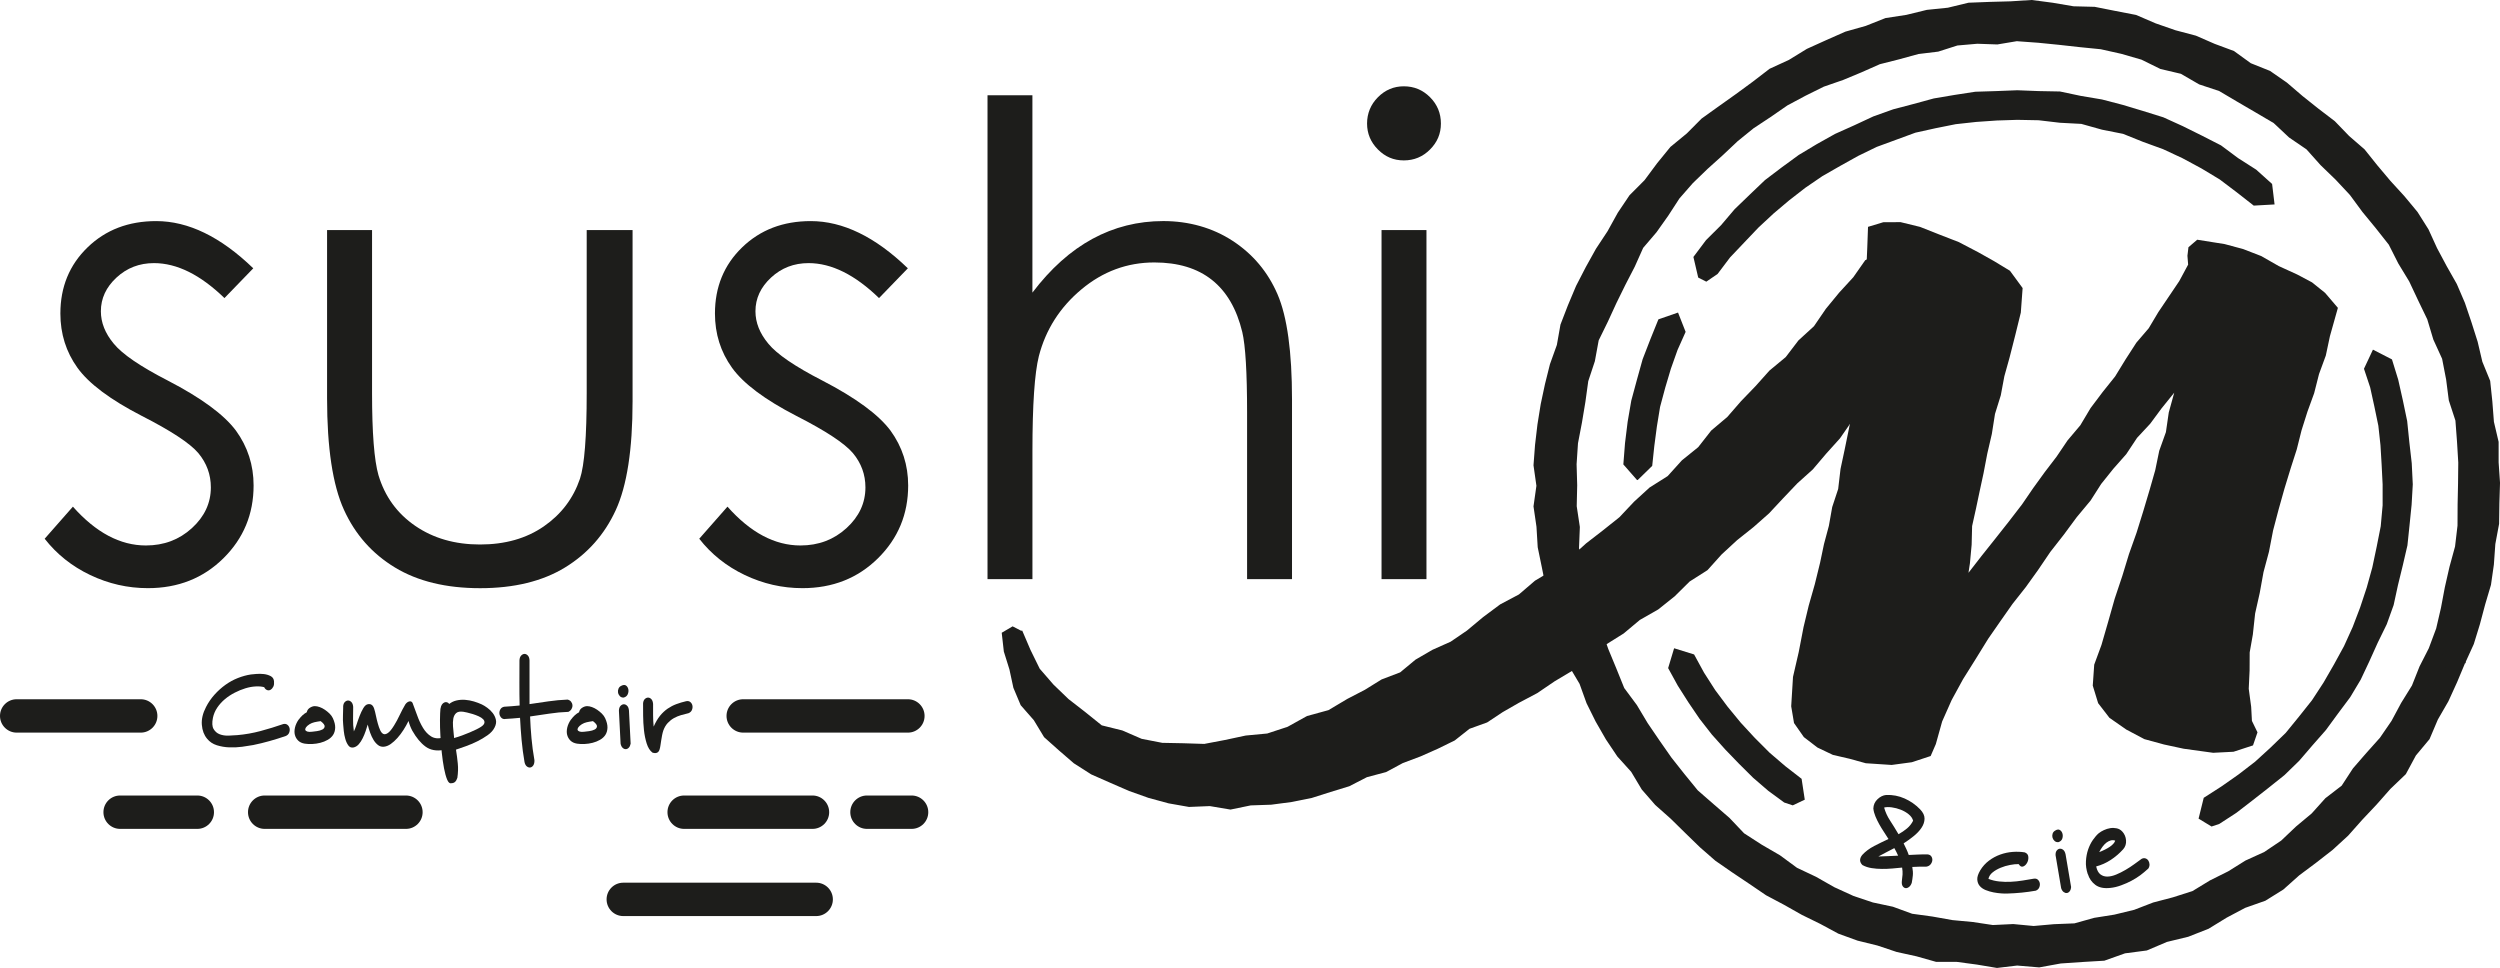 <?xml version="1.0" encoding="UTF-8"?>
<svg xmlns="http://www.w3.org/2000/svg" id="Calque_1" data-name="Calque 1" viewBox="0 0 790.82 306.2">
  <defs>
    <style> .cls-1 { fill: #1d1d1b; stroke-width: 0px; } </style>
  </defs>
  <path class="cls-1" d="M638.15,305.42l-6.45.77-6.38-1.07-6.36-.85h-6.5s-6.22-1.76-6.22-1.76l-6.28-1.38-6.1-2.04-6.26-1.54-6.06-2.2-5.73-3.09-5.81-2.85-5.63-3.18-5.71-3.03-5.35-3.64-5.37-3.6-5.33-3.69-4.88-4.26-4.64-4.51-4.61-4.53-4.87-4.32-4.27-4.9-3.35-5.6-4.37-4.84-3.62-5.4-3.24-5.64-2.89-5.82-2.21-6.13-3.34-5.62-1.94-6.2-2.53-6-1.79-6.25-1.06-6.42-1.27-6.36-1.31-6.36-.39-6.49-.94-6.44.92-6.51-.92-6.49.49-6.48.76-6.45,1.03-6.41,1.35-6.34,1.57-6.29,2.19-6.1,1.14-6.44,2.34-6.06,2.59-6.16,3.06-5.93,3.24-5.83,3.67-5.56,3.23-5.84,3.72-5.54,4.74-4.75,3.97-5.35,4.22-5.18,5.17-4.25,4.71-4.73,5.42-3.88,5.41-3.85,5.36-3.93,5.31-4.08,6.08-2.79,5.7-3.5,6.08-2.75,6.11-2.7,6.44-1.82,6.23-2.47,6.63-1.02,6.47-1.58,6.64-.68,6.52-1.58,6.67-.26,6.66-.18,6.68-.43,6.64.88,6.57,1.12,6.7.17,6.55,1.3,6.56,1.27,6.18,2.66,6.27,2.18,6.46,1.71,5.94,2.59,6.11,2.27,5.31,3.85,6.09,2.44,5.35,3.71,4.94,4.24,5.06,4.03,5.15,3.93,4.5,4.66,4.9,4.25,4.05,5.06,4.16,4.94,4.38,4.79,4.16,5.01,3.47,5.5,2.71,5.93,3.05,5.71,3.2,5.65,2.56,5.96,2.08,6.15,1.96,6.17,1.48,6.3,2.48,6.07.68,6.48.5,6.46,1.49,6.35v6.49s.44,6.47.44,6.47l-.2,6.48-.09,6.49-1.19,6.39-.46,6.48-.92,6.44-1.85,6.24-1.67,6.27-1.91,6.21-2.54,5.58-6.11-2.24,5.74,3.04-2.37,5.67-2.76,6.06-3.33,5.77-2.63,6.19-4.31,5.16-3.19,5.92-4.87,4.66-4.4,4.98-4.55,4.83-4.42,4.98-4.91,4.5-5.25,4.09-5.33,3.98-5.02,4.48-5.68,3.54-6.38,2.25-5.87,3.11-5.72,3.51-6.43,2.53-6.73,1.63-6.38,2.71-6.88.9-6.55,2.33-6.92.41-6.87.47-6.82,1.24-6.9-.58ZM638.09,13.01l-6.28,1.05-6.33-.22-6.3.55-6.07,1.94-6.27.76-6.08,1.67-6.12,1.55-5.78,2.56-5.81,2.42-6.12,2.12-5.79,2.87-5.71,3.05-5.33,3.68-5.4,3.57-5.03,4.08-4.71,4.44-4.8,4.32-4.65,4.49-4.26,4.87-3.53,5.44-3.72,5.25-4.22,4.94-2.65,5.93-2.95,5.71-2.84,5.77-2.69,5.85-2.94,6-1.21,6.59-2.09,6.31-.91,6.59-1.09,6.53-1.25,6.53-.44,6.63.19,6.64-.15,6.64.99,6.57-.27,6.73,2.14,6.37,1.33,6.49,1.65,6.42,1.95,6.34,2.2,6.26,2.54,6.14,2.5,6.19,4,5.39,3.4,5.69,3.73,5.48,3.8,5.44,4.12,5.21,4.21,5.16,5.02,4.38,5.02,4.34,4.61,4.86,5.61,3.62,5.75,3.34,5.37,3.95,6.02,2.85,5.79,3.29,6.06,2.77,6.14,2.06,6.34,1.35,6.08,2.22,6.41.88,6.34,1.13,6.41.6,6.38.96,6.45-.31,6.45.61,6.43-.57,6.47-.26,6.26-1.75,6.36-1.01,6.27-1.52,6.02-2.32,6.25-1.64,6.17-1.97,5.55-3.38,5.76-2.87,5.46-3.41,5.93-2.7,5.37-3.61,4.71-4.47,4.95-4.13,4.32-4.81,5.16-3.97,3.56-5.46,4.22-4.86,4.32-4.83,3.66-5.33,3.06-5.7,3.41-5.5,2.39-6.02,2.94-5.77,2.33-6.25,1.51-6.5,1.23-6.53,1.47-6.46,1.76-6.44.78-6.61.03-6.66.14-6.63.07-6.64-.4-6.64-.5-6.65-2.09-6.38-.85-6.61-1.27-6.56-2.78-6.09-1.91-6.38-2.89-5.99-2.83-6.01-3.45-5.68-3.01-5.95-4.13-5.23-4.21-5.12-3.94-5.35-4.53-4.85-4.77-4.61-4.45-4.98-5.51-3.76-4.88-4.57-5.75-3.38-5.74-3.35-5.73-3.39-6.35-2.11-5.78-3.35-6.48-1.53-6-2.95-6.38-1.84-6.48-1.45-6.61-.66-6.58-.73-6.59-.66-6.62-.48Z"></path>
  <path class="cls-1" d="M287.19,231.75h-52.09c-2.91,0-5.28-2.36-5.28-5.28s2.36-5.28,5.28-5.28h52.09c2.91,0,5.28,2.36,5.28,5.28s-2.36,5.28-5.28,5.28Z"></path>
  <path class="cls-1" d="M288.36,262.2h-14.11c-2.91,0-5.28-2.36-5.28-5.28s2.36-5.28,5.28-5.28h14.11c2.91,0,5.28,2.36,5.28,5.28s-2.36,5.28-5.28,5.28Z"></path>
  <path class="cls-1" d="M257.01,262.2h-40.59c-2.91,0-5.28-2.36-5.28-5.28s2.36-5.28,5.28-5.28h40.59c2.91,0,5.28,2.36,5.28,5.28s-2.36,5.28-5.28,5.28Z"></path>
  <path class="cls-1" d="M44.5,231.75H5.28c-2.91,0-5.28-2.36-5.28-5.28s2.36-5.28,5.28-5.28h39.23c2.91,0,5.28,2.36,5.28,5.28s-2.36,5.28-5.28,5.28Z"></path>
  <path class="cls-1" d="M128.41,262.2h-44.68c-2.91,0-5.28-2.36-5.28-5.28s2.36-5.28,5.28-5.28h44.68c2.91,0,5.28,2.36,5.28,5.28s-2.36,5.28-5.28,5.28Z"></path>
  <path class="cls-1" d="M62.41,262.2h-24.41c-2.91,0-5.28-2.36-5.28-5.28s2.36-5.28,5.28-5.28h24.41c2.91,0,5.28,2.36,5.28,5.28s-2.36,5.28-5.28,5.28Z"></path>
  <path class="cls-1" d="M258.18,289.78h-61.02c-2.91,0-5.28-2.36-5.28-5.28s2.36-5.28,5.28-5.28h61.02c2.91,0,5.28,2.36,5.28,5.28s-2.36,5.28-5.28,5.28Z"></path>
  <path class="cls-1" d="M590.91,71.76l4.82-1.46,5.47-.03,6.15,1.5,5.89,2.33,6.41,2.49,6.1,3.19,5.07,2.85,4.98,3.02,4.01,5.47-.57,7.76-1.75,7.11-1.81,7.11-1.65,5.92-1.13,6.04-1.83,5.88-1,6.34-1.44,6.22-1.2,6.27-1.2,5.55-1.17,5.55-1.23,5.54-.15,5.92-.54,5.83-.46,3.03,4.16-5.36,4.3-5.4,4.28-5.42,4.21-5.47,3.51-5.13,3.64-5.03,3.77-4.93,3.48-5.15,4.02-4.76,3.25-5.45,3.8-5.05,3.96-4.95,3.31-5.4,3.43-5.31,3.89-4.54,3.04-5.1,3.32-4.92,3.31-4.91,2.8-5.2-.22-2.8.32-2.7,2.77-2.38,8.68,1.38,5.87,1.58,5.68,2.2,5.58,3.18,5.82,2.66,4.69,2.49,4.13,3.32,4.05,4.74-2.52,8.97-1.3,6.12-2.15,5.86-1.54,6.06-2.12,5.83-1.87,5.91-1.51,6.02-1.9,5.91-2,6.54-1.85,6.59-1.74,6.62-1.3,6.72-1.73,6.45-1.19,6.57-1.46,6.52-.72,6.64-1,5.67-.03,5.76-.27,5.73.77,5.71.24,4.46,1.76,3.62-1.42,4.13-6.16,2.01-6.44.33-9.35-1.29-6.22-1.34-6.19-1.69-5.74-3.04-5.32-3.71-3.57-4.63-1.7-5.55.46-6.63,2.3-6.25,2.11-7.3,2.07-7.31,2.41-7.21,2.1-6.89,2.41-6.79,2.14-6.88,2.06-6.91,1.71-6,1.26-6.12,2.11-5.9.9-6.2,1.73-6.27-3.99,4.94-3.61,4.88-4.15,4.46-3.42,5.16-4.09,4.63-3.86,4.82-3.33,5.22-4.41,5.3-4.09,5.54-4.25,5.43-3.87,5.71-3.92,5.46-4.17,5.28-3.86,5.5-3.83,5.52-3.96,6.41-3.99,6.37-3.6,6.59-3.01,6.78-2,7.16-1.64,3.78-5.95,1.96-6.38.86-8.18-.54-5.18-1.43-5.23-1.21-4.89-2.33-4.3-3.3-3.11-4.45-.89-5.29.57-9.31,1.81-7.85,1.53-7.92,1.64-6.81,1.92-6.74,1.67-6.81,1.23-5.87,1.55-5.79,1.05-5.92,1.89-5.73.74-6.32,1.32-6.19,1.27-6.21,1.22-6.22,1.16-6.14,1.03-6.17,1.14-6.15.25-6.25.25-6.65.2-6.66.33-6.66.29-6.67.24-6.67Z"></path>
  <g>
    <path class="cls-1" d="M80.14,84.85l-9.14,9.44c-7.6-7.37-15.03-11.06-22.29-11.06-4.62,0-8.57,1.52-11.86,4.57-3.29,3.05-4.94,6.6-4.94,10.66,0,3.59,1.36,7,4.07,10.25,2.71,3.32,8.41,7.21,17.09,11.67,10.58,5.48,17.77,10.76,21.56,15.83,3.73,5.14,5.59,10.93,5.59,17.36,0,9.07-3.19,16.75-9.56,23.04-6.37,6.29-14.33,9.44-23.89,9.44-6.37,0-12.45-1.39-18.25-4.16-5.8-2.77-10.59-6.6-14.39-11.47l8.93-10.15c7.26,8.19,14.96,12.28,23.09,12.28,5.7,0,10.55-1.83,14.55-5.48,4-3.65,6-7.95,6-12.89,0-4.06-1.32-7.68-3.97-10.86-2.65-3.11-8.61-7.04-17.9-11.77-9.97-5.14-16.75-10.22-20.34-15.23-3.59-5.01-5.39-10.72-5.39-17.15,0-8.39,2.86-15.36,8.59-20.91,5.73-5.55,12.96-8.32,21.71-8.32,10.17,0,20.4,4.97,30.7,14.92Z"></path>
    <path class="cls-1" d="M103.48,72.77h14.21v51.56c0,12.59.68,21.25,2.03,25.98,2.03,6.77,5.91,12.11,11.64,16.04,5.73,3.93,12.55,5.89,20.48,5.89s14.65-1.91,20.18-5.73c5.52-3.82,9.33-8.85,11.44-15.07,1.42-4.26,2.13-13.3,2.13-27.1v-51.56h14.51v54.2c0,15.23-1.78,26.7-5.33,34.41-3.55,7.71-8.9,13.75-16.04,18.12-7.14,4.36-16.09,6.55-26.85,6.55s-19.74-2.18-26.95-6.55c-7.21-4.37-12.59-10.45-16.14-18.27-3.55-7.82-5.33-19.57-5.33-35.27v-53.19Z"></path>
    <path class="cls-1" d="M287.2,84.85l-9.14,9.44c-7.6-7.37-15.03-11.06-22.29-11.06-4.62,0-8.57,1.52-11.86,4.57-3.29,3.05-4.94,6.6-4.94,10.66,0,3.59,1.36,7,4.07,10.25,2.71,3.32,8.41,7.21,17.09,11.67,10.58,5.48,17.77,10.76,21.56,15.83,3.73,5.14,5.59,10.93,5.59,17.36,0,9.07-3.19,16.75-9.56,23.04-6.37,6.29-14.33,9.44-23.89,9.44-6.37,0-12.45-1.39-18.25-4.16-5.8-2.77-10.59-6.6-14.39-11.47l8.93-10.15c7.26,8.19,14.96,12.28,23.09,12.28,5.7,0,10.55-1.83,14.55-5.48,4-3.65,6-7.95,6-12.89,0-4.06-1.32-7.68-3.97-10.86-2.65-3.11-8.61-7.04-17.9-11.77-9.97-5.14-16.75-10.22-20.34-15.23-3.59-5.01-5.39-10.72-5.39-17.15,0-8.39,2.86-15.36,8.59-20.91,5.73-5.55,12.96-8.32,21.71-8.32,10.17,0,20.4,4.97,30.7,14.92Z"></path>
    <path class="cls-1" d="M312.37,30.14h14.21v62.42c5.75-7.58,12.08-13.25,18.98-17s14.38-5.63,22.43-5.63,15.58,2.1,21.98,6.29c6.4,4.2,11.11,9.83,14.16,16.9,3.04,7.07,4.57,18.15,4.57,33.24v56.84h-14.21v-52.68c0-12.72-.51-21.21-1.52-25.48-1.76-7.31-4.96-12.81-9.59-16.49-4.64-3.69-10.71-5.53-18.22-5.53-8.59,0-16.29,2.84-23.09,8.53-6.8,5.68-11.28,12.72-13.45,21.11-1.35,5.41-2.03,15.43-2.03,30.04v40.5h-14.21V30.14Z"></path>
    <path class="cls-1" d="M444.07,27.3c3.23,0,6,1.15,8.29,3.45,2.29,2.3,3.44,5.08,3.44,8.32s-1.15,5.92-3.44,8.22c-2.29,2.3-5.05,3.45-8.29,3.45s-5.9-1.15-8.19-3.45c-2.29-2.3-3.44-5.04-3.44-8.22s1.15-6.02,3.44-8.32c2.29-2.3,5.02-3.45,8.19-3.45ZM437.02,72.77h14.21v110.43h-14.21v-110.43Z"></path>
  </g>
  <polygon class="cls-1" points="323.36 199.48 325.96 205.56 328.89 211.53 333.25 216.56 338.02 221.15 343.25 225.21 348.52 229.45 355.02 231.06 361.13 233.71 367.66 234.98 374.31 235.11 380.94 235.32 387.47 234.08 394.06 232.67 400.85 232.03 407.3 229.91 413.44 226.5 420.22 224.64 426.22 221.07 431.74 218.21 437.03 214.93 442.91 212.69 447.76 208.67 453.13 205.55 458.87 202.99 464.02 199.48 469.18 195.18 474.54 191.19 480.48 188.04 485.57 183.68 491.33 180.23 496.78 176.34 501.76 171.86 507.04 167.78 512.27 163.61 516.88 158.72 521.8 154.22 527.53 150.6 532.03 145.62 537.19 141.45 541.31 136.19 546.38 131.91 550.73 126.91 555.32 122.15 559.73 117.22 564.87 112.96 568.9 107.68 573.81 103.19 577.57 97.69 581.77 92.58 586.25 87.7 590.05 82.27 590.2 82.26 596.13 78.13 603.17 77.98 609.53 80.38 613.61 84.9 615.23 90.88 613.67 97.09 609.35 102.06 606.16 107.79 601.86 112.73 598.58 118.43 594.22 123.31 590.2 128.46 585.78 133.26 582.04 138.66 577.67 143.51 573.43 148.5 568.56 152.88 564.06 157.61 559.6 162.39 554.7 166.72 549.49 170.87 544.61 175.37 540.13 180.35 534.48 183.95 529.74 188.64 524.54 192.79 518.72 196.11 513.62 200.38 507.98 203.91 502.86 208.16 497.5 212.1 491.78 215.51 486.28 219.25 480.4 222.36 475.32 225.28 470.42 228.53 464.84 230.54 460.17 234.23 454.8 236.86 449.34 239.28 443.73 241.39 438.46 244.23 432.4 245.84 426.82 248.71 420.85 250.54 414.9 252.43 408.54 253.7 402.11 254.55 395.64 254.77 389.24 256.09 382.7 254.99 376.11 255.26 369.64 254.12 363.32 252.4 357.16 250.21 351.19 247.61 345.2 244.97 339.67 241.44 334.95 237.36 330.28 233.19 327.03 227.82 322.87 223.07 320.56 217.57 319.31 211.76 317.54 206.1 316.87 200.16 320.32 198.13 322.99 199.51 323.36 199.48"></polygon>
  <polygon class="cls-1" points="567.1 254.76 564.4 253.86 559.32 250.13 554.55 246.02 550.08 241.58 545.71 237.05 541.51 232.36 537.63 227.39 534.09 222.18 530.71 216.86 527.68 211.34 529.57 205.06 535.89 207.02 539.03 212.77 542.57 218.3 546.5 223.56 550.66 228.62 555.11 233.44 559.74 238.07 564.72 242.34 569.9 246.36 570.9 252.96 567.1 254.76"></polygon>
  <polygon class="cls-1" points="699.58 261.45 695.47 258.96 697.1 252.37 702.68 248.79 708.1 244.99 713.36 240.94 718.26 236.46 723.03 231.84 727.23 226.69 731.36 221.49 734.99 215.93 738.3 210.19 741.48 204.38 744.22 198.34 746.58 192.15 748.66 185.87 750.43 179.49 751.8 173 753.09 166.48 753.69 159.86 753.69 153.22 753.38 147.03 753.01 140.84 752.34 134.68 751.08 128.6 749.75 122.54 747.79 116.65 750.63 110.6 756.65 113.7 758.62 120.1 760.09 126.64 761.46 133.2 762.14 139.86 762.9 146.52 763.23 153.22 762.86 159.67 762.21 166.09 761.54 172.51 760.08 178.8 758.55 185.06 757.18 191.38 755 197.46 752.16 203.27 749.51 209.15 746.76 214.99 743.44 220.54 739.57 225.72 735.76 230.92 731.5 235.77 727.29 240.67 722.66 245.17 717.62 249.2 712.55 253.17 707.44 257.11 702.03 260.63 699.58 261.45"></polygon>
  <polygon class="cls-1" points="539.75 89.1 537.19 87.8 535.67 81.28 539.67 75.95 544.41 71.24 548.71 66.18 553.49 61.57 558.31 56.97 563.61 52.95 568.99 49.02 574.69 45.6 580.5 42.35 586.57 39.63 592.6 36.82 598.87 34.58 605.3 32.89 611.71 31.14 618.27 30.03 624.84 29.02 631.49 28.81 638.12 28.55 644.86 28.81 651.62 28.94 658.25 30.34 664.9 31.46 671.42 33.16 677.88 35.1 684.33 37.11 690.49 39.91 696.54 42.91 702.57 45.99 708 50.03 713.7 53.67 718.73 58.19 719.51 64.67 712.92 65.04 707.58 60.86 702.17 56.77 696.36 53.27 690.39 50.05 684.25 47.19 677.88 44.87 671.58 42.34 664.92 41.02 658.38 39.19 651.59 38.83 644.88 38.04 638.12 37.91 631.62 38.12 625.14 38.57 618.66 39.28 612.27 40.56 605.9 41.97 599.77 44.22 593.65 46.47 587.79 49.32 582.1 52.49 576.46 55.72 571.09 59.39 565.95 63.38 560.99 67.57 556.23 72 551.75 76.71 547.25 81.45 543.32 86.66 539.75 89.1"></polygon>
  <polygon class="cls-1" points="518.1 151.8 517.86 151.87 513.51 146.91 514.04 140.15 514.87 133.42 516.02 126.73 517.79 120.18 519.61 113.64 522.06 107.31 524.6 101.02 530.81 98.87 533.21 104.98 530.65 110.71 528.55 116.63 526.76 122.64 525.13 128.71 524.12 134.9 523.3 141.12 522.64 147.37 518.1 151.8"></polygon>
  <g>
    <path class="cls-1" d="M86.41,217.28c-.21.4-.45.68-.73.86-.28.18-.55.26-.82.24s-.51-.12-.75-.3c-.24-.18-.41-.41-.53-.7-.76-.22-1.67-.3-2.71-.24-1.04.05-2.12.25-3.24.59-1.12.34-2.24.8-3.37,1.38-1.13.58-2.17,1.26-3.11,2.05-.94.79-1.75,1.68-2.42,2.67s-1.13,2.06-1.37,3.21c-.32,1.58-.26,2.77.2,3.56.46.79,1.1,1.35,1.94,1.67s1.77.47,2.8.43c1.03-.04,1.95-.09,2.78-.16,2.5-.22,4.95-.65,7.36-1.3,2.41-.65,4.81-1.38,7.19-2.21.53-.11.97-.02,1.32.27.35.29.57.66.66,1.11.09.45.04.91-.15,1.38-.19.47-.55.81-1.08,1.03-1.68.58-3.37,1.11-5.09,1.59-1.72.49-3.46.91-5.22,1.27-.97.18-2.12.36-3.46.54-1.34.18-2.7.24-4.08.19-1.38-.05-2.7-.28-3.95-.67-1.25-.4-2.27-1.08-3.06-2.05-.97-1.15-1.53-2.62-1.67-4.4-.15-1.78.29-3.66,1.32-5.64.73-1.44,1.64-2.75,2.71-3.94,1.07-1.19,2.23-2.22,3.46-3.1,1.23-.88,2.53-1.59,3.9-2.13,1.37-.54,2.74-.92,4.12-1.13.35-.03.92-.09,1.7-.16.78-.07,1.57-.06,2.38.03.81.09,1.54.31,2.18.65.65.34,1,.89,1.06,1.64.03.32.03.63,0,.92-.03.29-.12.58-.26.86Z"></path>
    <path class="cls-1" d="M94.53,227.58c.76-1.04,1.6-1.8,2.51-2.27.12-.61.45-1.09.99-1.43.54-.34,1.07-.51,1.56-.51.47,0,.98.1,1.54.3.56.2,1.1.48,1.63.84.53.36,1.02.76,1.48,1.21.46.45.8.93,1.04,1.43.53,1.15.78,2.17.75,3.05-.03.88-.25,1.64-.66,2.27-.41.63-.98,1.15-1.7,1.56-.72.41-1.5.73-2.34.94-.84.22-1.69.34-2.56.38-.87.04-1.65,0-2.36-.11-.88-.14-1.58-.47-2.09-.97-.51-.5-.86-1.11-1.04-1.81s-.16-1.48.04-2.35c.21-.86.6-1.71,1.19-2.54ZM98.67,231.47c.38-.04.9-.1,1.56-.19.66-.09,1.23-.25,1.7-.49.47-.23.73-.57.77-1s-.37-.99-1.26-1.67h-.04c-.76.11-1.42.22-1.96.35-.54.13-1.05.33-1.52.62-.56.36-.94.7-1.15,1.03-.21.32-.26.59-.18.81.09.22.31.38.66.49.35.11.82.13,1.41.05Z"></path>
    <path class="cls-1" d="M108.54,223.59c.03-.68.2-1.19.53-1.51.32-.32.67-.49,1.04-.49s.71.16,1.04.49c.32.32.51.83.57,1.51,0,1.29-.02,2.58-.04,3.86-.03,1.28.06,2.58.26,3.91.26-.5.54-1.21.84-2.13.29-.92.62-1.83.97-2.75s.74-1.73,1.17-2.46c.43-.72.89-1.13,1.39-1.24.97-.22,1.65.23,2.03,1.35.21.65.4,1.39.57,2.24.18.85.37,1.67.6,2.48.22.81.47,1.52.75,2.13.28.61.62,1.01,1.01,1.19.4.18.87.08,1.43-.3.56-.38,1.2-1.16,1.94-2.35.65-1.04,1.23-2.13,1.76-3.26.53-1.13,1.13-2.27,1.81-3.43.35-.5.76-.82,1.23-.94s.82.03,1.06.46c.47,1.22.96,2.55,1.48,3.99.51,1.44,1.12,2.74,1.83,3.91.71,1.17,1.56,2.07,2.56,2.7,1,.63,2.22.77,3.66.41.47.11.84.33,1.1.67.26.34.4.72.42,1.13s-.08.81-.29,1.19c-.21.38-.54.67-1.01.89-2.26.39-4.15.03-5.66-1.08-1.51-1.11-2.9-2.79-4.17-5.02-.53-1.01-.93-2.03-1.19-3.08-.47.97-1.01,1.92-1.61,2.86-.6.94-1.24,1.78-1.92,2.54-.68.75-1.37,1.38-2.09,1.89-.72.5-1.43.79-2.14.86s-1.33-.1-1.87-.51c-.54-.41-1.02-.95-1.43-1.62-.41-.67-.77-1.43-1.08-2.29-.31-.86-.57-1.73-.77-2.59-.18.61-.4,1.3-.66,2.08-.26.77-.57,1.52-.93,2.24-.35.72-.76,1.35-1.23,1.89-.47.54-1.01.88-1.63,1.03-.71.14-1.26-.06-1.67-.62-.41-.56-.74-1.25-.97-2.08-.24-.83-.4-1.67-.49-2.54-.09-.86-.15-1.53-.18-2-.09-.93-.11-1.87-.07-2.81.04-.93.07-1.87.07-2.8Z"></path>
    <path class="cls-1" d="M139.36,224.13c.06-.5.2-.92.42-1.24.22-.32.47-.55.75-.67.28-.13.56-.15.84-.08.28.07.52.25.73.54.68-.54,1.45-.91,2.34-1.11s1.79-.26,2.71-.19c.93.07,1.84.24,2.75.51.91.27,1.75.59,2.51.94.53.25,1.12.61,1.76,1.08.65.47,1.21,1.02,1.7,1.65.48.63.82,1.33.99,2.1.18.77.04,1.59-.4,2.45-.44.9-1.17,1.71-2.18,2.43-1.01.72-2.12,1.38-3.31,1.97s-2.4,1.11-3.62,1.54c-1.22.43-2.26.79-3.11,1.08.24,1.47.43,2.93.57,4.37.15,1.44.1,2.95-.13,4.53-.18.58-.42,1.01-.73,1.3-.31.29-.73.43-1.26.43-.47.11-.89-.29-1.26-1.19-.37-.9-.69-2.08-.97-3.53s-.51-3.1-.71-4.94c-.19-1.83-.34-3.64-.44-5.42-.1-1.78-.15-3.44-.13-4.96.01-1.53.07-2.72.15-3.59ZM143.54,232.38c.03.22.05.41.07.57.01.16.02.33.02.51.82-.22,1.67-.49,2.53-.81.87-.32,1.68-.65,2.45-.97.76-.32,1.45-.64,2.07-.94s1.12-.59,1.5-.84c.65-.43,1-.85,1.06-1.27.06-.41-.08-.79-.42-1.13-.34-.34-.81-.65-1.41-.92s-1.22-.5-1.85-.7-1.23-.36-1.81-.49c-.57-.13-.98-.21-1.21-.24-1.03-.14-1.78,0-2.25.43s-.77,1.02-.9,1.75c-.13.74-.16,1.56-.09,2.48.07.92.15,1.77.24,2.56Z"></path>
    <path class="cls-1" d="M159.68,227.47c-.53,0-.94-.19-1.23-.57-.29-.38-.46-.79-.48-1.24-.03-.45.08-.89.33-1.31.25-.42.64-.68,1.17-.79.82-.04,1.64-.09,2.45-.17.81-.07,1.62-.15,2.45-.22-.06-2.39-.08-4.76-.07-7.12.01-2.36.02-4.74.02-7.15.03-.68.21-1.19.55-1.54.34-.34.69-.51,1.06-.51s.71.17,1.04.51c.32.34.5.85.53,1.54-.03,4.64-.03,9.25,0,13.83,2.03-.29,4.03-.58,6.02-.88,1.98-.29,3.99-.47,6.02-.55.47.11.84.33,1.1.66.26.33.41.7.44,1.12.03.42-.07.82-.29,1.2-.22.38-.55.68-.99.9-2.06.07-4.08.26-6.08.57-2,.31-4.01.6-6.04.89.09,2.3.23,4.59.44,6.88.21,2.28.51,4.59.93,6.93.03.68-.08,1.22-.33,1.62-.25.39-.56.63-.93.7-.37.07-.74-.03-1.1-.3-.37-.27-.62-.73-.77-1.38-.41-2.37-.72-4.71-.93-7.01-.21-2.3-.37-4.64-.49-7.01-.79.07-1.59.14-2.4.21-.81.07-1.61.13-2.4.16Z"></path>
    <path class="cls-1" d="M180.66,227.58c.76-1.04,1.6-1.8,2.51-2.27.12-.61.45-1.09.99-1.43.54-.34,1.07-.51,1.56-.51.47,0,.98.1,1.54.3.56.2,1.1.48,1.63.84.53.36,1.02.76,1.48,1.21.46.45.8.93,1.04,1.43.53,1.15.78,2.17.75,3.05-.03.88-.25,1.64-.66,2.27-.41.63-.98,1.15-1.7,1.56-.72.41-1.5.73-2.34.94-.84.22-1.69.34-2.56.38-.87.04-1.65,0-2.36-.11-.88-.14-1.58-.47-2.09-.97-.51-.5-.86-1.11-1.04-1.81s-.16-1.48.04-2.35c.21-.86.6-1.71,1.19-2.54ZM184.81,231.47c.38-.04.9-.1,1.56-.19.66-.09,1.23-.25,1.7-.49.47-.23.73-.57.77-1s-.37-.99-1.26-1.67h-.04c-.76.11-1.42.22-1.96.35-.54.13-1.05.33-1.52.62-.56.36-.94.7-1.15,1.03-.21.32-.26.59-.18.81.09.22.31.38.66.49.35.11.82.13,1.41.05Z"></path>
    <path class="cls-1" d="M197.24,220.67c-.5,0-.9-.16-1.19-.49-.29-.32-.48-.69-.55-1.11s-.02-.83.15-1.24c.18-.41.47-.71.88-.89.62-.32,1.12-.35,1.5-.08.38.27.62.67.73,1.19.1.52.04,1.05-.2,1.59-.24.54-.68.88-1.32,1.03ZM195.78,224.78c.03-.68.21-1.19.53-1.51.32-.32.67-.49,1.04-.49s.71.16,1.04.49.51.83.57,1.51l.53,10.47c-.12.58-.32,1.01-.62,1.3-.29.29-.61.43-.95.43s-.66-.14-.97-.43-.52-.72-.64-1.3l-.53-10.47Z"></path>
    <path class="cls-1" d="M203.41,222.67c.03-.68.21-1.19.53-1.51.32-.32.68-.49,1.06-.49s.73.16,1.04.49c.31.32.49.83.55,1.51v3.59c0,1.21.06,2.4.18,3.59.62-1.4,1.29-2.55,2.03-3.45.73-.9,1.54-1.64,2.4-2.24.87-.59,1.79-1.07,2.76-1.43.97-.36,2-.67,3.09-.92.53-.11.97-.02,1.32.27.35.29.57.66.66,1.11.09.45.04.91-.15,1.38-.19.47-.55.81-1.08,1.03-.79.18-1.59.39-2.38.62-.79.23-1.54.55-2.25.94-.71.4-1.35.91-1.94,1.54s-1.06,1.43-1.41,2.4c-.15.43-.27.93-.38,1.48-.1.56-.2,1.11-.29,1.67-.09.56-.17,1.09-.24,1.59-.07.51-.17.94-.29,1.3-.18.54-.47.87-.88,1-.41.13-.87.1-1.37-.08-.79-.61-1.4-1.57-1.81-2.89-.41-1.31-.7-2.72-.86-4.24-.16-1.51-.25-3.02-.26-4.53-.02-1.51-.02-2.75-.02-3.72Z"></path>
  </g>
  <g>
    <path class="cls-1" d="M604.78,279.15c-.21.65-.51,1.12-.89,1.41-.37.29-.74.42-1.1.38-.36-.04-.66-.25-.91-.61-.25-.37-.34-.88-.28-1.54.11-.8.19-1.52.23-2.17.04-.65,0-1.37-.14-2.18-.96.1-1.99.19-3.09.29s-2.2.14-3.29.13c-1.1,0-2.18-.08-3.24-.25-1.06-.16-2.04-.48-2.93-.97-.47-.46-.71-.96-.74-1.49-.02-.54.2-1.11.68-1.71,1.01-1.1,2.27-2.04,3.76-2.82,1.49-.77,3.01-1.51,4.54-2.22-.44-.71-.93-1.46-1.44-2.24-.52-.78-1.01-1.58-1.48-2.42s-.87-1.67-1.21-2.5c-.35-.83-.57-1.66-.66-2.49.04-1.16.48-2.14,1.32-2.94.84-.8,1.75-1.25,2.74-1.34,2.04-.08,3.98.29,5.83,1.11,1.85.82,3.48,1.96,4.89,3.41.97,1,1.44,2,1.42,3-.02,1-.35,1.96-.98,2.89s-1.46,1.81-2.5,2.64c-1.03.83-2.08,1.58-3.14,2.26.32.63.61,1.24.88,1.83s.52,1.19.74,1.84c1.01-.05,2.01-.09,3.02-.14,1.01-.05,2-.06,2.98-.04.54.06.93.29,1.17.67s.34.8.28,1.26c-.06.46-.25.87-.58,1.26-.33.38-.78.61-1.36.69-.74-.02-1.46-.02-2.18,0-.72,0-1.45.04-2.21.09.19,1.01.25,1.91.17,2.7-.08.79-.18,1.54-.33,2.25ZM594.17,270.93c1.03-.04,2.07-.07,3.12-.11,1.05-.03,2.09-.08,3.14-.15-.18-.4-.37-.8-.57-1.21-.21-.41-.42-.8-.63-1.18-.87.47-1.72.91-2.55,1.32-.83.41-1.67.85-2.51,1.33ZM596,255.45c.41,1.46,1.03,2.82,1.86,4.08.82,1.26,1.72,2.71,2.69,4.36.99-.55,1.88-1.16,2.7-1.84.81-.68,1.45-1.49,1.92-2.43-.19-.74-.65-1.42-1.38-2.02-.73-.6-1.57-1.09-2.51-1.46-.95-.37-1.9-.62-2.86-.75-.96-.13-1.77-.11-2.41.06Z"></path>
    <path class="cls-1" d="M640.55,269.66c.67.27,1.03.74,1.07,1.42.05.69-.09,1.31-.41,1.88s-.73.95-1.24,1.14-.97-.06-1.4-.76c-.79-.02-1.71.07-2.74.27-1.03.19-2.03.49-2.99.89s-1.8.88-2.52,1.46-1.16,1.26-1.32,2.05c1.05.42,2.18.69,3.4.82s2.45.17,3.7.1c1.25-.06,2.49-.19,3.71-.39,1.22-.19,2.38-.38,3.47-.58.56-.1,1.01,0,1.34.3.33.3.54.67.62,1.12.08.45.02.91-.18,1.37-.2.46-.57.8-1.1,1-1.48.26-2.96.46-4.44.61-1.49.15-3,.25-4.52.29-.47.03-1.1.01-1.9-.04-.79-.05-1.61-.16-2.46-.32-.85-.16-1.67-.4-2.48-.72-.8-.32-1.44-.76-1.91-1.31s-.73-1.23-.78-2.04.27-1.78.94-2.92c.73-1.21,1.65-2.22,2.75-3.05s2.29-1.47,3.57-1.93c1.27-.46,2.59-.74,3.94-.84,1.35-.1,2.65-.05,3.88.16Z"></path>
    <path class="cls-1" d="M651.2,266.39c-.5.06-.91-.06-1.24-.34-.33-.29-.56-.63-.68-1.03-.12-.4-.12-.82,0-1.25.13-.43.38-.76.77-.99.58-.39,1.07-.48,1.48-.26.41.22.7.59.86,1.09.16.51.16,1.04-.01,1.6-.17.56-.57.95-1.19,1.17ZM650.24,270.63c-.05-.68.07-1.2.35-1.56.28-.36.61-.56.97-.6s.73.08,1.09.36c.36.28.61.76.75,1.43l1.75,10.33c-.05.59-.2,1.04-.46,1.36-.26.32-.56.5-.89.54-.34.04-.67-.07-1.01-.32-.34-.25-.6-.65-.79-1.21l-1.75-10.33Z"></path>
    <path class="cls-1" d="M660.42,276.52c-.46-1.4-.66-2.77-.58-4.09.07-1.32.3-2.54.68-3.67.38-1.12.88-2.14,1.51-3.05s1.26-1.63,1.91-2.18c.43-.34.96-.65,1.6-.95.64-.3,1.3-.5,1.98-.61.69-.11,1.37-.09,2.04.05s1.27.47,1.77,1.01c.72.78,1.12,1.71,1.2,2.81s-.23,2.03-.9,2.8c-1.2,1.32-2.52,2.45-3.96,3.39-1.44.94-2.97,1.62-4.59,2.05.26,1.2.71,2.04,1.35,2.52s1.39.71,2.23.69c.85-.02,1.76-.23,2.75-.64.99-.41,1.97-.9,2.96-1.48.99-.58,1.92-1.18,2.8-1.83.88-.64,1.64-1.19,2.28-1.66.43-.22.83-.27,1.21-.15.38.12.69.35.91.68s.35.73.38,1.18-.09.91-.37,1.35c-.49.43-.94.82-1.33,1.16-.4.35-.8.67-1.21.96-.41.29-.83.58-1.28.87-.44.28-.94.57-1.5.87-.93.51-2.01.99-3.24,1.44-1.23.46-2.38.73-3.45.83-2,.23-3.58-.09-4.74-.95-1.16-.87-1.95-2-2.38-3.42ZM669.11,265.92c-.47-.17-.94-.2-1.41-.07s-.93.36-1.37.69c-.44.34-.86.78-1.25,1.31-.39.53-.74,1.1-1.04,1.7.61-.23,1.2-.49,1.78-.78.58-.28,1.09-.58,1.54-.88.45-.3.83-.63,1.14-.97.31-.34.51-.67.6-1Z"></path>
  </g>
  <polygon class="cls-1" points="780.41 202.38 779.97 209.69 774.77 214.33 771.84 207.34 780.41 202.38"></polygon>
</svg>
